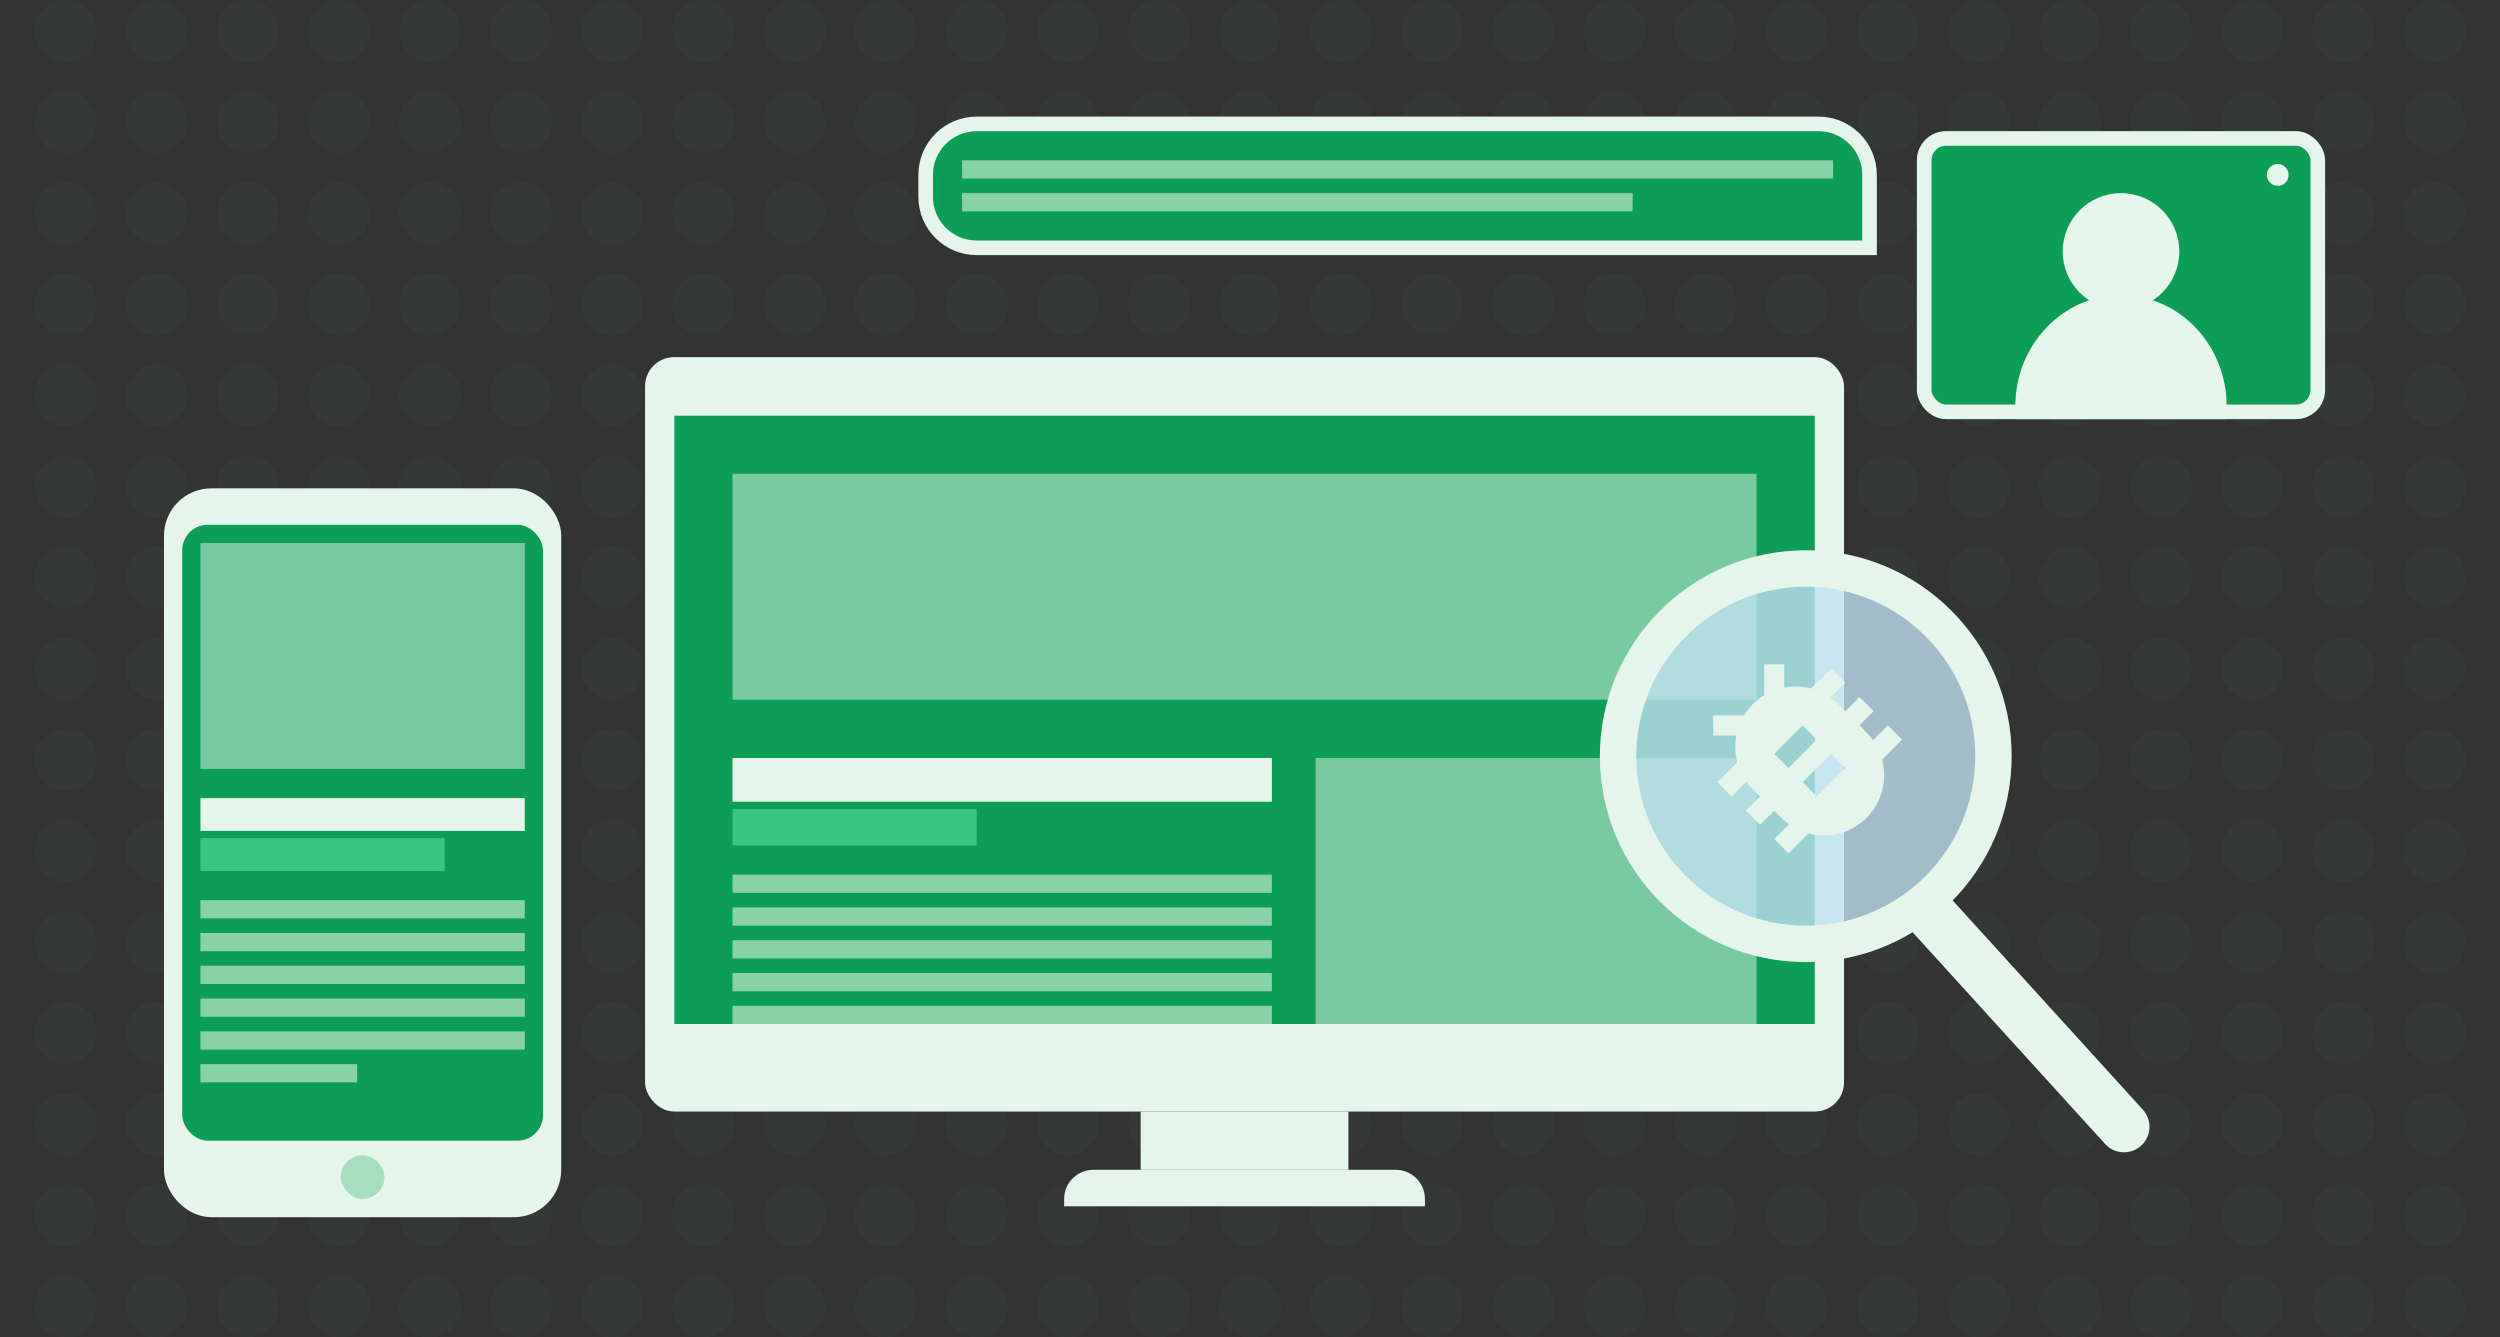 <svg width="686" height="367" viewBox="0 0 686 367" fill="none" xmlns="http://www.w3.org/2000/svg">
<rect x="0" y="0" width="686" height="367" fill="#333333" stroke="none"/>
<g clip-path="url(#clip0_453_35321)">
<g opacity="0.5">
<circle cx="18" cy="8.5" r="8.5" fill="#353D3A"/>
<circle cx="43" cy="8.5" r="8.5" fill="#353D3A"/>
<circle cx="68" cy="8.5" r="8.5" fill="#353D3A"/>
<circle cx="93" cy="8.5" r="8.5" fill="#353D3A"/>
<circle cx="118" cy="8.5" r="8.5" fill="#353D3A"/>
<circle cx="143" cy="8.5" r="8.5" fill="#353D3A"/>
<circle cx="168" cy="8.5" r="8.5" fill="#353D3A"/>
<circle cx="193" cy="8.5" r="8.5" fill="#353D3A"/>
<circle cx="218" cy="8.5" r="8.5" fill="#353D3A"/>
<circle cx="243" cy="8.5" r="8.5" fill="#353D3A"/>
<circle cx="268" cy="8.5" r="8.5" fill="#353D3A"/>
<circle cx="293" cy="8.5" r="8.5" fill="#353D3A"/>
<circle cx="318" cy="8.5" r="8.5" fill="#353D3A"/>
<circle cx="343" cy="8.5" r="8.5" fill="#353D3A"/>
<circle cx="368" cy="8.5" r="8.5" fill="#353D3A"/>
<circle cx="393" cy="8.5" r="8.5" fill="#353D3A"/>
<circle cx="418" cy="8.5" r="8.5" fill="#353D3A"/>
<circle cx="443" cy="8.5" r="8.5" fill="#353D3A"/>
<circle cx="468" cy="8.5" r="8.5" fill="#353D3A"/>
<circle cx="493" cy="8.5" r="8.5" fill="#353D3A"/>
<circle cx="518" cy="8.5" r="8.5" fill="#353D3A"/>
<circle cx="543" cy="8.5" r="8.5" fill="#353D3A"/>
<circle cx="568" cy="8.5" r="8.5" fill="#353D3A"/>
<circle cx="593" cy="8.5" r="8.5" fill="#353D3A"/>
<circle cx="618" cy="8.5" r="8.5" fill="#353D3A"/>
<circle cx="643" cy="8.5" r="8.5" fill="#353D3A"/>
<circle cx="668" cy="8.5" r="8.5" fill="#353D3A"/>
<circle cx="18" cy="33.5" r="8.5" fill="#353D3A"/>
<circle cx="43" cy="33.5" r="8.5" fill="#353D3A"/>
<circle cx="68" cy="33.5" r="8.5" fill="#353D3A"/>
<circle cx="93" cy="33.5" r="8.5" fill="#353D3A"/>
<circle cx="118" cy="33.5" r="8.5" fill="#353D3A"/>
<circle cx="143" cy="33.5" r="8.5" fill="#353D3A"/>
<circle cx="168" cy="33.5" r="8.5" fill="#353D3A"/>
<circle cx="193" cy="33.5" r="8.5" fill="#353D3A"/>
<circle cx="218" cy="33.5" r="8.5" fill="#353D3A"/>
<circle cx="243" cy="33.5" r="8.5" fill="#353D3A"/>
<circle cx="268" cy="33.5" r="8.5" fill="#353D3A"/>
<circle cx="293" cy="33.5" r="8.5" fill="#353D3A"/>
<circle cx="318" cy="33.5" r="8.5" fill="#353D3A"/>
<circle cx="343" cy="33.5" r="8.5" fill="#353D3A"/>
<circle cx="368" cy="33.5" r="8.5" fill="#353D3A"/>
<circle cx="393" cy="33.5" r="8.5" fill="#353D3A"/>
<circle cx="418" cy="33.5" r="8.5" fill="#353D3A"/>
<circle cx="443" cy="33.5" r="8.5" fill="#353D3A"/>
<circle cx="468" cy="33.5" r="8.5" fill="#353D3A"/>
<circle cx="493" cy="33.5" r="8.5" fill="#353D3A"/>
<circle cx="518" cy="33.5" r="8.5" fill="#353D3A"/>
<circle cx="543" cy="33.5" r="8.5" fill="#353D3A"/>
<circle cx="568" cy="33.5" r="8.5" fill="#353D3A"/>
<circle cx="593" cy="33.5" r="8.5" fill="#353D3A"/>
<circle cx="618" cy="33.5" r="8.5" fill="#353D3A"/>
<circle cx="643" cy="33.5" r="8.5" fill="#353D3A"/>
<circle cx="668" cy="33.5" r="8.5" fill="#353D3A"/>
<circle cx="18" cy="58.5" r="8.5" fill="#353D3A"/>
<circle cx="43" cy="58.5" r="8.5" fill="#353D3A"/>
<circle cx="68" cy="58.5" r="8.5" fill="#353D3A"/>
<circle cx="93" cy="58.5" r="8.5" fill="#353D3A"/>
<circle cx="118" cy="58.5" r="8.5" fill="#353D3A"/>
<circle cx="143" cy="58.5" r="8.5" fill="#353D3A"/>
<circle cx="168" cy="58.5" r="8.5" fill="#353D3A"/>
<circle cx="193" cy="58.5" r="8.5" fill="#353D3A"/>
<circle cx="218" cy="58.5" r="8.5" fill="#353D3A"/>
<circle cx="243" cy="58.5" r="8.5" fill="#353D3A"/>
<circle cx="268" cy="58.5" r="8.5" fill="#353D3A"/>
<circle cx="293" cy="58.5" r="8.5" fill="#353D3A"/>
<circle cx="318" cy="58.5" r="8.5" fill="#353D3A"/>
<circle cx="343" cy="58.5" r="8.5" fill="#353D3A"/>
<circle cx="368" cy="58.5" r="8.5" fill="#353D3A"/>
<circle cx="393" cy="58.5" r="8.5" fill="#353D3A"/>
<circle cx="418" cy="58.5" r="8.5" fill="#353D3A"/>
<circle cx="443" cy="58.5" r="8.5" fill="#353D3A"/>
<circle cx="468" cy="58.5" r="8.5" fill="#353D3A"/>
<circle cx="493" cy="58.5" r="8.5" fill="#353D3A"/>
<circle cx="518" cy="58.5" r="8.5" fill="#353D3A"/>
<circle cx="543" cy="58.5" r="8.5" fill="#353D3A"/>
<circle cx="568" cy="58.5" r="8.5" fill="#353D3A"/>
<circle cx="593" cy="58.5" r="8.5" fill="#353D3A"/>
<circle cx="618" cy="58.5" r="8.5" fill="#353D3A"/>
<circle cx="643" cy="58.5" r="8.5" fill="#353D3A"/>
<circle cx="668" cy="58.5" r="8.5" fill="#353D3A"/>
<circle cx="18" cy="83.5" r="8.5" fill="#353D3A"/>
<circle cx="43" cy="83.5" r="8.5" fill="#353D3A"/>
<circle cx="68" cy="83.5" r="8.5" fill="#353D3A"/>
<circle cx="93" cy="83.5" r="8.5" fill="#353D3A"/>
<circle cx="118" cy="83.5" r="8.5" fill="#353D3A"/>
<circle cx="143" cy="83.5" r="8.5" fill="#353D3A"/>
<circle cx="168" cy="83.5" r="8.5" fill="#353D3A"/>
<circle cx="193" cy="83.5" r="8.5" fill="#353D3A"/>
<circle cx="218" cy="83.5" r="8.5" fill="#353D3A"/>
<circle cx="243" cy="83.5" r="8.5" fill="#353D3A"/>
<circle cx="268" cy="83.5" r="8.5" fill="#353D3A"/>
<circle cx="293" cy="83.5" r="8.5" fill="#353D3A"/>
<circle cx="318" cy="83.5" r="8.5" fill="#353D3A"/>
<circle cx="343" cy="83.5" r="8.5" fill="#353D3A"/>
<circle cx="368" cy="83.5" r="8.5" fill="#353D3A"/>
<circle cx="393" cy="83.5" r="8.5" fill="#353D3A"/>
<circle cx="418" cy="83.5" r="8.5" fill="#353D3A"/>
<circle cx="443" cy="83.5" r="8.5" fill="#353D3A"/>
<circle cx="468" cy="83.5" r="8.5" fill="#353D3A"/>
<circle cx="493" cy="83.5" r="8.5" fill="#353D3A"/>
<circle cx="518" cy="83.5" r="8.5" fill="#353D3A"/>
<circle cx="543" cy="83.5" r="8.5" fill="#353D3A"/>
<circle cx="568" cy="83.5" r="8.5" fill="#353D3A"/>
<circle cx="593" cy="83.5" r="8.5" fill="#353D3A"/>
<circle cx="618" cy="83.5" r="8.5" fill="#353D3A"/>
<circle cx="643" cy="83.5" r="8.5" fill="#353D3A"/>
<circle cx="668" cy="83.5" r="8.5" fill="#353D3A"/>
<circle cx="18" cy="108.5" r="8.5" fill="#353D3A"/>
<circle cx="43" cy="108.5" r="8.5" fill="#353D3A"/>
<circle cx="68" cy="108.5" r="8.5" fill="#353D3A"/>
<circle cx="93" cy="108.5" r="8.5" fill="#353D3A"/>
<circle cx="118" cy="108.5" r="8.5" fill="#353D3A"/>
<circle cx="143" cy="108.5" r="8.5" fill="#353D3A"/>
<circle cx="168" cy="108.5" r="8.5" fill="#353D3A"/>
<circle cx="193" cy="108.5" r="8.5" fill="#353D3A"/>
<circle cx="218" cy="108.5" r="8.5" fill="#353D3A"/>
<circle cx="243" cy="108.5" r="8.5" fill="#353D3A"/>
<circle cx="268" cy="108.5" r="8.5" fill="#353D3A"/>
<circle cx="293" cy="108.5" r="8.5" fill="#353D3A"/>
<circle cx="318" cy="108.5" r="8.5" fill="#353D3A"/>
<circle cx="343" cy="108.5" r="8.5" fill="#353D3A"/>
<circle cx="368" cy="108.5" r="8.5" fill="#353D3A"/>
<circle cx="393" cy="108.5" r="8.5" fill="#353D3A"/>
<circle cx="418" cy="108.5" r="8.5" fill="#353D3A"/>
<circle cx="443" cy="108.5" r="8.5" fill="#353D3A"/>
<circle cx="468" cy="108.5" r="8.5" fill="#353D3A"/>
<circle cx="493" cy="108.5" r="8.5" fill="#353D3A"/>
<circle cx="518" cy="108.5" r="8.5" fill="#353D3A"/>
<circle cx="543" cy="108.5" r="8.5" fill="#353D3A"/>
<circle cx="568" cy="108.5" r="8.5" fill="#353D3A"/>
<circle cx="593" cy="108.5" r="8.5" fill="#353D3A"/>
<circle cx="618" cy="108.5" r="8.5" fill="#353D3A"/>
<circle cx="643" cy="108.5" r="8.5" fill="#353D3A"/>
<circle cx="668" cy="108.5" r="8.5" fill="#353D3A"/>
<circle cx="18" cy="133.5" r="8.5" fill="#353D3A"/>
<circle cx="43" cy="133.5" r="8.5" fill="#353D3A"/>
<circle cx="68" cy="133.5" r="8.5" fill="#353D3A"/>
<circle cx="93" cy="133.5" r="8.5" fill="#353D3A"/>
<circle cx="118" cy="133.5" r="8.5" fill="#353D3A"/>
<circle cx="143" cy="133.5" r="8.5" fill="#353D3A"/>
<circle cx="168" cy="133.5" r="8.5" fill="#353D3A"/>
<circle cx="193" cy="133.5" r="8.5" fill="#353D3A"/>
<circle cx="218" cy="133.5" r="8.5" fill="#353D3A"/>
<circle cx="243" cy="133.5" r="8.5" fill="#353D3A"/>
<circle cx="268" cy="133.5" r="8.5" fill="#353D3A"/>
<circle cx="293" cy="133.5" r="8.5" fill="#353D3A"/>
<circle cx="318" cy="133.5" r="8.5" fill="#353D3A"/>
<circle cx="343" cy="133.5" r="8.5" fill="#353D3A"/>
<circle cx="368" cy="133.5" r="8.5" fill="#353D3A"/>
<circle cx="393" cy="133.5" r="8.5" fill="#353D3A"/>
<circle cx="418" cy="133.5" r="8.5" fill="#353D3A"/>
<circle cx="443" cy="133.5" r="8.5" fill="#353D3A"/>
<circle cx="468" cy="133.5" r="8.5" fill="#353D3A"/>
<circle cx="493" cy="133.5" r="8.5" fill="#353D3A"/>
<circle cx="518" cy="133.5" r="8.5" fill="#353D3A"/>
<circle cx="543" cy="133.5" r="8.5" fill="#353D3A"/>
<circle cx="568" cy="133.5" r="8.5" fill="#353D3A"/>
<circle cx="593" cy="133.5" r="8.5" fill="#353D3A"/>
<circle cx="618" cy="133.5" r="8.5" fill="#353D3A"/>
<circle cx="643" cy="133.5" r="8.5" fill="#353D3A"/>
<circle cx="668" cy="133.5" r="8.5" fill="#353D3A"/>
<circle cx="18" cy="158.5" r="8.5" fill="#353D3A"/>
<circle cx="43" cy="158.5" r="8.5" fill="#353D3A"/>
<circle cx="68" cy="158.5" r="8.5" fill="#353D3A"/>
<circle cx="93" cy="158.5" r="8.5" fill="#353D3A"/>
<circle cx="118" cy="158.5" r="8.5" fill="#353D3A"/>
<circle cx="143" cy="158.5" r="8.5" fill="#353D3A"/>
<circle cx="168" cy="158.5" r="8.5" fill="#353D3A"/>
<circle cx="193" cy="158.5" r="8.5" fill="#353D3A"/>
<circle cx="218" cy="158.5" r="8.5" fill="#353D3A"/>
<circle cx="243" cy="158.5" r="8.5" fill="#353D3A"/>
<circle cx="268" cy="158.5" r="8.5" fill="#353D3A"/>
<circle cx="293" cy="158.5" r="8.5" fill="#353D3A"/>
<circle cx="318" cy="158.5" r="8.5" fill="#353D3A"/>
<circle cx="343" cy="158.5" r="8.5" fill="#353D3A"/>
<circle cx="368" cy="158.5" r="8.5" fill="#353D3A"/>
<circle cx="393" cy="158.5" r="8.5" fill="#353D3A"/>
<circle cx="418" cy="158.5" r="8.5" fill="#353D3A"/>
<circle cx="443" cy="158.5" r="8.5" fill="#353D3A"/>
<circle cx="468" cy="158.5" r="8.5" fill="#353D3A"/>
<circle cx="493" cy="158.5" r="8.5" fill="#353D3A"/>
<circle cx="518" cy="158.5" r="8.5" fill="#353D3A"/>
<circle cx="543" cy="158.5" r="8.5" fill="#353D3A"/>
<circle cx="568" cy="158.5" r="8.5" fill="#353D3A"/>
<circle cx="593" cy="158.5" r="8.5" fill="#353D3A"/>
<circle cx="618" cy="158.5" r="8.5" fill="#353D3A"/>
<circle cx="643" cy="158.5" r="8.5" fill="#353D3A"/>
<circle cx="668" cy="158.5" r="8.5" fill="#353D3A"/>
<circle cx="18" cy="183.5" r="8.5" fill="#353D3A"/>
<circle cx="43" cy="183.5" r="8.5" fill="#353D3A"/>
<circle cx="68" cy="183.5" r="8.5" fill="#353D3A"/>
<circle cx="93" cy="183.5" r="8.5" fill="#353D3A"/>
<circle cx="118" cy="183.5" r="8.5" fill="#353D3A"/>
<circle cx="143" cy="183.5" r="8.5" fill="#353D3A"/>
<circle cx="168" cy="183.5" r="8.5" fill="#353D3A"/>
<circle cx="193" cy="183.5" r="8.5" fill="#353D3A"/>
<circle cx="218" cy="183.5" r="8.5" fill="#353D3A"/>
<circle cx="243" cy="183.5" r="8.5" fill="#353D3A"/>
<circle cx="268" cy="183.5" r="8.5" fill="#353D3A"/>
<circle cx="293" cy="183.5" r="8.5" fill="#353D3A"/>
<circle cx="318" cy="183.5" r="8.5" fill="#353D3A"/>
<circle cx="343" cy="183.5" r="8.5" fill="#353D3A"/>
<circle cx="368" cy="183.5" r="8.5" fill="#353D3A"/>
<circle cx="393" cy="183.5" r="8.5" fill="#353D3A"/>
<circle cx="418" cy="183.5" r="8.5" fill="#353D3A"/>
<circle cx="443" cy="183.5" r="8.5" fill="#353D3A"/>
<circle cx="468" cy="183.5" r="8.5" fill="#353D3A"/>
<circle cx="493" cy="183.5" r="8.5" fill="#353D3A"/>
<circle cx="518" cy="183.5" r="8.5" fill="#353D3A"/>
<circle cx="543" cy="183.5" r="8.5" fill="#353D3A"/>
<circle cx="568" cy="183.5" r="8.5" fill="#353D3A"/>
<circle cx="593" cy="183.5" r="8.5" fill="#353D3A"/>
<circle cx="618" cy="183.5" r="8.5" fill="#353D3A"/>
<circle cx="643" cy="183.5" r="8.5" fill="#353D3A"/>
<circle cx="668" cy="183.5" r="8.5" fill="#353D3A"/>
<circle cx="18" cy="208.5" r="8.5" fill="#353D3A"/>
<circle cx="43" cy="208.5" r="8.5" fill="#353D3A"/>
<circle cx="68" cy="208.5" r="8.5" fill="#353D3A"/>
<circle cx="93" cy="208.5" r="8.5" fill="#353D3A"/>
<circle cx="118" cy="208.5" r="8.5" fill="#353D3A"/>
<circle cx="143" cy="208.5" r="8.5" fill="#353D3A"/>
<circle cx="168" cy="208.5" r="8.5" fill="#353D3A"/>
<circle cx="193" cy="208.5" r="8.5" fill="#353D3A"/>
<circle cx="218" cy="208.5" r="8.5" fill="#353D3A"/>
<circle cx="243" cy="208.5" r="8.5" fill="#353D3A"/>
<circle cx="268" cy="208.5" r="8.5" fill="#353D3A"/>
<circle cx="293" cy="208.5" r="8.5" fill="#353D3A"/>
<circle cx="318" cy="208.5" r="8.5" fill="#353D3A"/>
<circle cx="343" cy="208.5" r="8.5" fill="#353D3A"/>
<circle cx="368" cy="208.5" r="8.5" fill="#353D3A"/>
<circle cx="393" cy="208.5" r="8.5" fill="#353D3A"/>
<circle cx="418" cy="208.5" r="8.5" fill="#353D3A"/>
<circle cx="443" cy="208.5" r="8.5" fill="#353D3A"/>
<circle cx="468" cy="208.5" r="8.5" fill="#353D3A"/>
<circle cx="493" cy="208.5" r="8.5" fill="#353D3A"/>
<circle cx="518" cy="208.5" r="8.5" fill="#353D3A"/>
<circle cx="543" cy="208.5" r="8.5" fill="#353D3A"/>
<circle cx="568" cy="208.5" r="8.5" fill="#353D3A"/>
<circle cx="593" cy="208.5" r="8.5" fill="#353D3A"/>
<circle cx="618" cy="208.5" r="8.5" fill="#353D3A"/>
<circle cx="643" cy="208.5" r="8.5" fill="#353D3A"/>
<circle cx="668" cy="208.5" r="8.5" fill="#353D3A"/>
<circle cx="18" cy="233.5" r="8.5" fill="#353D3A"/>
<circle cx="43" cy="233.5" r="8.5" fill="#353D3A"/>
<circle cx="68" cy="233.5" r="8.5" fill="#353D3A"/>
<circle cx="93" cy="233.5" r="8.5" fill="#353D3A"/>
<circle cx="118" cy="233.5" r="8.5" fill="#353D3A"/>
<circle cx="143" cy="233.5" r="8.5" fill="#353D3A"/>
<circle cx="168" cy="233.5" r="8.5" fill="#353D3A"/>
<circle cx="193" cy="233.5" r="8.5" fill="#353D3A"/>
<circle cx="218" cy="233.5" r="8.5" fill="#353D3A"/>
<circle cx="243" cy="233.5" r="8.5" fill="#353D3A"/>
<circle cx="268" cy="233.5" r="8.5" fill="#353D3A"/>
<circle cx="293" cy="233.5" r="8.5" fill="#353D3A"/>
<circle cx="318" cy="233.5" r="8.5" fill="#353D3A"/>
<circle cx="343" cy="233.5" r="8.5" fill="#353D3A"/>
<circle cx="368" cy="233.5" r="8.5" fill="#353D3A"/>
<circle cx="393" cy="233.5" r="8.5" fill="#353D3A"/>
<circle cx="418" cy="233.5" r="8.5" fill="#353D3A"/>
<circle cx="443" cy="233.5" r="8.5" fill="#353D3A"/>
<circle cx="468" cy="233.5" r="8.5" fill="#353D3A"/>
<circle cx="493" cy="233.5" r="8.5" fill="#353D3A"/>
<circle cx="518" cy="233.5" r="8.5" fill="#353D3A"/>
<circle cx="543" cy="233.5" r="8.5" fill="#353D3A"/>
<circle cx="568" cy="233.5" r="8.5" fill="#353D3A"/>
<circle cx="593" cy="233.5" r="8.5" fill="#353D3A"/>
<circle cx="618" cy="233.5" r="8.5" fill="#353D3A"/>
<circle cx="643" cy="233.5" r="8.5" fill="#353D3A"/>
<circle cx="668" cy="233.5" r="8.5" fill="#353D3A"/>
<circle cx="18" cy="258.5" r="8.5" fill="#353D3A"/>
<circle cx="43" cy="258.5" r="8.5" fill="#353D3A"/>
<circle cx="68" cy="258.5" r="8.5" fill="#353D3A"/>
<circle cx="93" cy="258.5" r="8.5" fill="#353D3A"/>
<circle cx="118" cy="258.5" r="8.5" fill="#353D3A"/>
<circle cx="143" cy="258.5" r="8.5" fill="#353D3A"/>
<circle cx="168" cy="258.5" r="8.5" fill="#353D3A"/>
<circle cx="193" cy="258.5" r="8.5" fill="#353D3A"/>
<circle cx="218" cy="258.5" r="8.5" fill="#353D3A"/>
<circle cx="243" cy="258.5" r="8.5" fill="#353D3A"/>
<circle cx="268" cy="258.5" r="8.5" fill="#353D3A"/>
<circle cx="293" cy="258.5" r="8.5" fill="#353D3A"/>
<circle cx="318" cy="258.5" r="8.5" fill="#353D3A"/>
<circle cx="343" cy="258.5" r="8.5" fill="#353D3A"/>
<circle cx="368" cy="258.5" r="8.5" fill="#353D3A"/>
<circle cx="393" cy="258.5" r="8.5" fill="#353D3A"/>
<circle cx="418" cy="258.5" r="8.5" fill="#353D3A"/>
<circle cx="443" cy="258.5" r="8.5" fill="#353D3A"/>
<circle cx="468" cy="258.5" r="8.5" fill="#353D3A"/>
<circle cx="493" cy="258.5" r="8.5" fill="#353D3A"/>
<circle cx="518" cy="258.5" r="8.5" fill="#353D3A"/>
<circle cx="543" cy="258.5" r="8.5" fill="#353D3A"/>
<circle cx="568" cy="258.5" r="8.5" fill="#353D3A"/>
<circle cx="593" cy="258.5" r="8.5" fill="#353D3A"/>
<circle cx="618" cy="258.5" r="8.5" fill="#353D3A"/>
<circle cx="643" cy="258.5" r="8.5" fill="#353D3A"/>
<circle cx="668" cy="258.5" r="8.5" fill="#353D3A"/>
<circle cx="18" cy="283.5" r="8.5" fill="#353D3A"/>
<circle cx="43" cy="283.5" r="8.5" fill="#353D3A"/>
<circle cx="68" cy="283.5" r="8.5" fill="#353D3A"/>
<circle cx="93" cy="283.5" r="8.5" fill="#353D3A"/>
<circle cx="118" cy="283.5" r="8.5" fill="#353D3A"/>
<circle cx="143" cy="283.5" r="8.5" fill="#353D3A"/>
<circle cx="168" cy="283.5" r="8.5" fill="#353D3A"/>
<circle cx="193" cy="283.5" r="8.5" fill="#353D3A"/>
<circle cx="218" cy="283.5" r="8.5" fill="#353D3A"/>
<circle cx="243" cy="283.5" r="8.5" fill="#353D3A"/>
<circle cx="268" cy="283.5" r="8.5" fill="#353D3A"/>
<circle cx="293" cy="283.5" r="8.5" fill="#353D3A"/>
<circle cx="318" cy="283.5" r="8.5" fill="#353D3A"/>
<circle cx="343" cy="283.5" r="8.5" fill="#353D3A"/>
<circle cx="368" cy="283.5" r="8.5" fill="#353D3A"/>
<circle cx="393" cy="283.5" r="8.5" fill="#353D3A"/>
<circle cx="418" cy="283.5" r="8.5" fill="#353D3A"/>
<circle cx="443" cy="283.5" r="8.5" fill="#353D3A"/>
<circle cx="468" cy="283.5" r="8.5" fill="#353D3A"/>
<circle cx="493" cy="283.5" r="8.5" fill="#353D3A"/>
<circle cx="518" cy="283.5" r="8.5" fill="#353D3A"/>
<circle cx="543" cy="283.5" r="8.5" fill="#353D3A"/>
<circle cx="568" cy="283.5" r="8.5" fill="#353D3A"/>
<circle cx="593" cy="283.5" r="8.5" fill="#353D3A"/>
<circle cx="618" cy="283.5" r="8.5" fill="#353D3A"/>
<circle cx="643" cy="283.5" r="8.5" fill="#353D3A"/>
<circle cx="668" cy="283.5" r="8.5" fill="#353D3A"/>
<circle cx="18" cy="308.5" r="8.5" fill="#353D3A"/>
<circle cx="43" cy="308.5" r="8.5" fill="#353D3A"/>
<circle cx="68" cy="308.5" r="8.5" fill="#353D3A"/>
<circle cx="93" cy="308.5" r="8.5" fill="#353D3A"/>
<circle cx="118" cy="308.5" r="8.5" fill="#353D3A"/>
<circle cx="143" cy="308.5" r="8.5" fill="#353D3A"/>
<circle cx="168" cy="308.5" r="8.5" fill="#353D3A"/>
<circle cx="193" cy="308.5" r="8.5" fill="#353D3A"/>
<circle cx="218" cy="308.5" r="8.5" fill="#353D3A"/>
<circle cx="243" cy="308.5" r="8.5" fill="#353D3A"/>
<circle cx="268" cy="308.5" r="8.5" fill="#353D3A"/>
<circle cx="293" cy="308.5" r="8.5" fill="#353D3A"/>
<circle cx="318" cy="308.5" r="8.5" fill="#353D3A"/>
<circle cx="343" cy="308.5" r="8.5" fill="#353D3A"/>
<circle cx="368" cy="308.5" r="8.5" fill="#353D3A"/>
<circle cx="393" cy="308.5" r="8.5" fill="#353D3A"/>
<circle cx="418" cy="308.5" r="8.5" fill="#353D3A"/>
<circle cx="443" cy="308.5" r="8.5" fill="#353D3A"/>
<circle cx="468" cy="308.5" r="8.5" fill="#353D3A"/>
<circle cx="493" cy="308.5" r="8.5" fill="#353D3A"/>
<circle cx="518" cy="308.5" r="8.5" fill="#353D3A"/>
<circle cx="543" cy="308.5" r="8.5" fill="#353D3A"/>
<circle cx="568" cy="308.5" r="8.5" fill="#353D3A"/>
<circle cx="593" cy="308.5" r="8.5" fill="#353D3A"/>
<circle cx="618" cy="308.5" r="8.5" fill="#353D3A"/>
<circle cx="643" cy="308.5" r="8.5" fill="#353D3A"/>
<circle cx="668" cy="308.5" r="8.5" fill="#353D3A"/>
<circle cx="18" cy="333.5" r="8.5" fill="#353D3A"/>
<circle cx="43" cy="333.5" r="8.5" fill="#353D3A"/>
<circle cx="68" cy="333.5" r="8.5" fill="#353D3A"/>
<circle cx="93" cy="333.5" r="8.5" fill="#353D3A"/>
<circle cx="118" cy="333.5" r="8.5" fill="#353D3A"/>
<circle cx="143" cy="333.5" r="8.5" fill="#353D3A"/>
<circle cx="168" cy="333.5" r="8.5" fill="#353D3A"/>
<circle cx="193" cy="333.5" r="8.5" fill="#353D3A"/>
<circle cx="218" cy="333.5" r="8.5" fill="#353D3A"/>
<circle cx="243" cy="333.5" r="8.5" fill="#353D3A"/>
<circle cx="268" cy="333.5" r="8.5" fill="#353D3A"/>
<circle cx="293" cy="333.5" r="8.5" fill="#353D3A"/>
<circle cx="318" cy="333.5" r="8.5" fill="#353D3A"/>
<circle cx="343" cy="333.5" r="8.5" fill="#353D3A"/>
<circle cx="368" cy="333.5" r="8.5" fill="#353D3A"/>
<circle cx="393" cy="333.5" r="8.5" fill="#353D3A"/>
<circle cx="418" cy="333.5" r="8.5" fill="#353D3A"/>
<circle cx="443" cy="333.5" r="8.5" fill="#353D3A"/>
<circle cx="468" cy="333.5" r="8.5" fill="#353D3A"/>
<circle cx="493" cy="333.5" r="8.5" fill="#353D3A"/>
<circle cx="518" cy="333.5" r="8.5" fill="#353D3A"/>
<circle cx="543" cy="333.5" r="8.5" fill="#353D3A"/>
<circle cx="568" cy="333.5" r="8.5" fill="#353D3A"/>
<circle cx="593" cy="333.5" r="8.5" fill="#353D3A"/>
<circle cx="618" cy="333.5" r="8.5" fill="#353D3A"/>
<circle cx="643" cy="333.5" r="8.5" fill="#353D3A"/>
<circle cx="668" cy="333.5" r="8.5" fill="#353D3A"/>
<circle cx="18" cy="358.5" r="8.5" fill="#353D3A"/>
<circle cx="43" cy="358.5" r="8.5" fill="#353D3A"/>
<circle cx="68" cy="358.5" r="8.5" fill="#353D3A"/>
<circle cx="93" cy="358.5" r="8.5" fill="#353D3A"/>
<circle cx="118" cy="358.5" r="8.5" fill="#353D3A"/>
<circle cx="143" cy="358.5" r="8.5" fill="#353D3A"/>
<circle cx="168" cy="358.5" r="8.5" fill="#353D3A"/>
<circle cx="193" cy="358.5" r="8.5" fill="#353D3A"/>
<circle cx="218" cy="358.5" r="8.5" fill="#353D3A"/>
<circle cx="243" cy="358.5" r="8.5" fill="#353D3A"/>
<circle cx="268" cy="358.5" r="8.5" fill="#353D3A"/>
<circle cx="293" cy="358.5" r="8.5" fill="#353D3A"/>
<circle cx="318" cy="358.5" r="8.5" fill="#353D3A"/>
<circle cx="343" cy="358.5" r="8.5" fill="#353D3A"/>
<circle cx="368" cy="358.5" r="8.5" fill="#353D3A"/>
<circle cx="393" cy="358.5" r="8.5" fill="#353D3A"/>
<circle cx="418" cy="358.5" r="8.5" fill="#353D3A"/>
<circle cx="443" cy="358.5" r="8.5" fill="#353D3A"/>
<circle cx="468" cy="358.5" r="8.5" fill="#353D3A"/>
<circle cx="493" cy="358.5" r="8.5" fill="#353D3A"/>
<circle cx="518" cy="358.5" r="8.5" fill="#353D3A"/>
<circle cx="543" cy="358.5" r="8.5" fill="#353D3A"/>
<circle cx="568" cy="358.5" r="8.5" fill="#353D3A"/>
<circle cx="593" cy="358.5" r="8.5" fill="#353D3A"/>
<circle cx="618" cy="358.5" r="8.5" fill="#353D3A"/>
<circle cx="643" cy="358.5" r="8.5" fill="#353D3A"/>
<circle cx="668" cy="358.5" r="8.5" fill="#353D3A"/>
</g>
<rect x="177" y="98" width="329" height="207" rx="8" fill="#E5F5EB"/>
<g clip-path="url(#clip1_453_35321)">
<rect x="185" y="114" width="313" height="167" fill="#0C9D57"/>
<g opacity="0.5">
<rect width="281" height="62" transform="translate(201 130)" fill="#E5F5EB"/>
</g>
<rect width="148" height="12" transform="translate(201 208)" fill="#E5F5EB"/>
<rect width="67" height="10" transform="translate(201 222)" fill="#36C781"/>
<rect width="148" height="5" transform="translate(201 240)" fill="#A7DFBE" fill-opacity="0.8"/>
<rect width="148" height="5" transform="translate(201 249)" fill="#A7DFBE" fill-opacity="0.8"/>
<rect width="148" height="5" transform="translate(201 258)" fill="#A7DFBE" fill-opacity="0.8"/>
<rect width="148" height="5" transform="translate(201 267)" fill="#A7DFBE" fill-opacity="0.8"/>
<rect width="148" height="5" transform="translate(201 276)" fill="#A7DFBE" fill-opacity="0.8"/>
<g opacity="0.5">
<rect width="121" height="85" transform="translate(361 208)" fill="#E5F5EB"/>
</g>
</g>
<rect x="183.5" y="112.5" width="316" height="170" stroke="#E5F5EB" stroke-width="3"/>
<rect x="313" y="305" width="57" height="16" fill="#E5F5EB"/>
<path d="M292 329C292 324.582 295.582 321 300 321H383C387.418 321 391 324.582 391 329V331H292V329Z" fill="#E5F5EB"/>
<rect x="46.5" y="135.5" width="106" height="197" rx="11.5" fill="#E5F5EB"/>
<rect x="46.5" y="135.5" width="106" height="197" rx="11.5" stroke="#E5F5EB" stroke-width="3"/>
<rect x="49.5" y="143.5" width="100" height="170" rx="7.5" fill="#0C9D57"/>
<rect x="49.5" y="143.5" width="100" height="170" rx="7.5" stroke="#E5F5EB"/>
<g opacity="0.5">
<rect width="89" height="62" transform="translate(55 149)" fill="#E5F5EB"/>
</g>
<rect width="89" height="9" transform="translate(55 219)" fill="#E5F5EB"/>
<rect width="67" height="9" transform="translate(55 230)" fill="#36C781"/>
<rect width="89" height="5" transform="translate(55 247)" fill="#A7DFBE" fill-opacity="0.8"/>
<rect width="89" height="5" transform="translate(55 256)" fill="#A7DFBE" fill-opacity="0.8"/>
<rect width="89" height="5" transform="translate(55 265)" fill="#A7DFBE" fill-opacity="0.8"/>
<rect width="89" height="5" transform="translate(55 274)" fill="#A7DFBE" fill-opacity="0.8"/>
<rect width="89" height="5" transform="translate(55 283)" fill="#A7DFBE" fill-opacity="0.8"/>
<rect width="43" height="5" transform="translate(55 292)" fill="#A7DFBE" fill-opacity="0.8"/>
<rect x="93.5" y="317" width="12" height="12" rx="6" fill="#A7DFBE"/>
<circle cx="495.5" cy="207.5" r="51.5" fill="#36C781" fill-opacity="0.3"/>
<circle cx="495.5" cy="207.5" r="51.5" fill="#D3E5FF" fill-opacity="0.7"/>
<circle cx="495.5" cy="207.5" r="51.5" stroke="#E5F5EB" stroke-width="10"/>
<path d="M577.637 313.902C580.238 316.762 584.665 316.973 587.525 314.372C590.386 311.772 590.596 307.344 587.996 304.484L577.637 313.902ZM523.821 254.709L577.637 313.902L587.996 304.484L534.179 245.291L523.821 254.709Z" fill="#E5F5EB"/>
<g clip-path="url(#clip2_453_35321)">
<path d="M502.442 183.451L496.963 188.93C494.565 188.286 492.05 188.189 489.593 188.657L489.593 182.3L484.095 182.3L484.095 190.762C482.983 191.445 481.95 192.244 480.995 193.2C480.039 194.155 479.24 195.188 478.577 196.28L470.096 196.3L470.096 201.798L476.432 201.818C475.984 204.255 476.081 206.77 476.725 209.168L471.246 214.647L475.145 218.546L479.22 214.471C479.766 215.212 480.332 215.934 480.995 216.597L482.944 218.546L479.045 222.446L482.944 226.346L486.844 222.446L488.794 224.396C489.457 225.059 490.178 225.624 490.919 226.17L486.844 230.245L490.744 234.145L496.222 228.666C501.74 230.128 507.862 228.724 512.191 224.396C516.519 220.067 517.923 213.945 516.461 208.427L521.94 202.948L518.04 199.049L513.965 203.124C513.419 202.383 512.854 201.662 512.191 200.999L510.241 199.049L514.141 195.149L510.241 191.25L506.342 195.149L504.392 193.2C503.729 192.537 503.008 191.971 502.267 191.425L506.342 187.35L502.442 183.451ZM506.342 210.747L498.543 218.546L494.643 214.647L502.442 206.848L506.342 210.747ZM498.543 202.948L490.744 210.747L486.844 206.848L494.643 199.049L498.543 202.948Z" fill="#E5F5EB"/>
</g>
<g clip-path="url(#clip3_453_35321)">
<rect x="526" y="36" width="112" height="79" rx="8" fill="#0C9D57"/>
<circle cx="582" cy="69" r="16" fill="#E5F5EB"/>
<ellipse cx="582" cy="111.5" rx="29" ry="30.5" fill="#E5F5EB"/>
<circle cx="625" cy="48" r="3" fill="#E5F5EB"/>
</g>
<rect x="528" y="38" width="108" height="75" rx="6" stroke="#E5F5EB" stroke-width="4"/>
<path d="M511 68H513V66V48C513 40.268 506.732 34 499 34H268C260.268 34 254 40.268 254 48V54C254 61.732 260.268 68 268 68H511Z" fill="#0C9D57"/>
<path d="M511 68H513V66V48C513 40.268 506.732 34 499 34H268C260.268 34 254 40.268 254 48V54C254 61.732 260.268 68 268 68H511Z" stroke="#E5F5EB" stroke-width="4"/>
<rect width="239" height="5" transform="translate(264 44)" fill="#A7DFBE" fill-opacity="0.8"/>
<rect width="184" height="5" transform="translate(264 53)" fill="#A7DFBE" fill-opacity="0.8"/>
</g>
<defs>
<clipPath id="clip0_453_35321">
<rect width="686" height="367" fill="white"/>
</clipPath>
<clipPath id="clip1_453_35321">
<rect x="185" y="114" width="313" height="167" fill="white"/>
</clipPath>
<clipPath id="clip2_453_35321">
<rect width="56.569" height="56.569" fill="white" transform="translate(455 207) rotate(-45)"/>
</clipPath>
<clipPath id="clip3_453_35321">
<rect x="526" y="36" width="112" height="79" rx="8" fill="white"/>
</clipPath>
</defs>
</svg>
